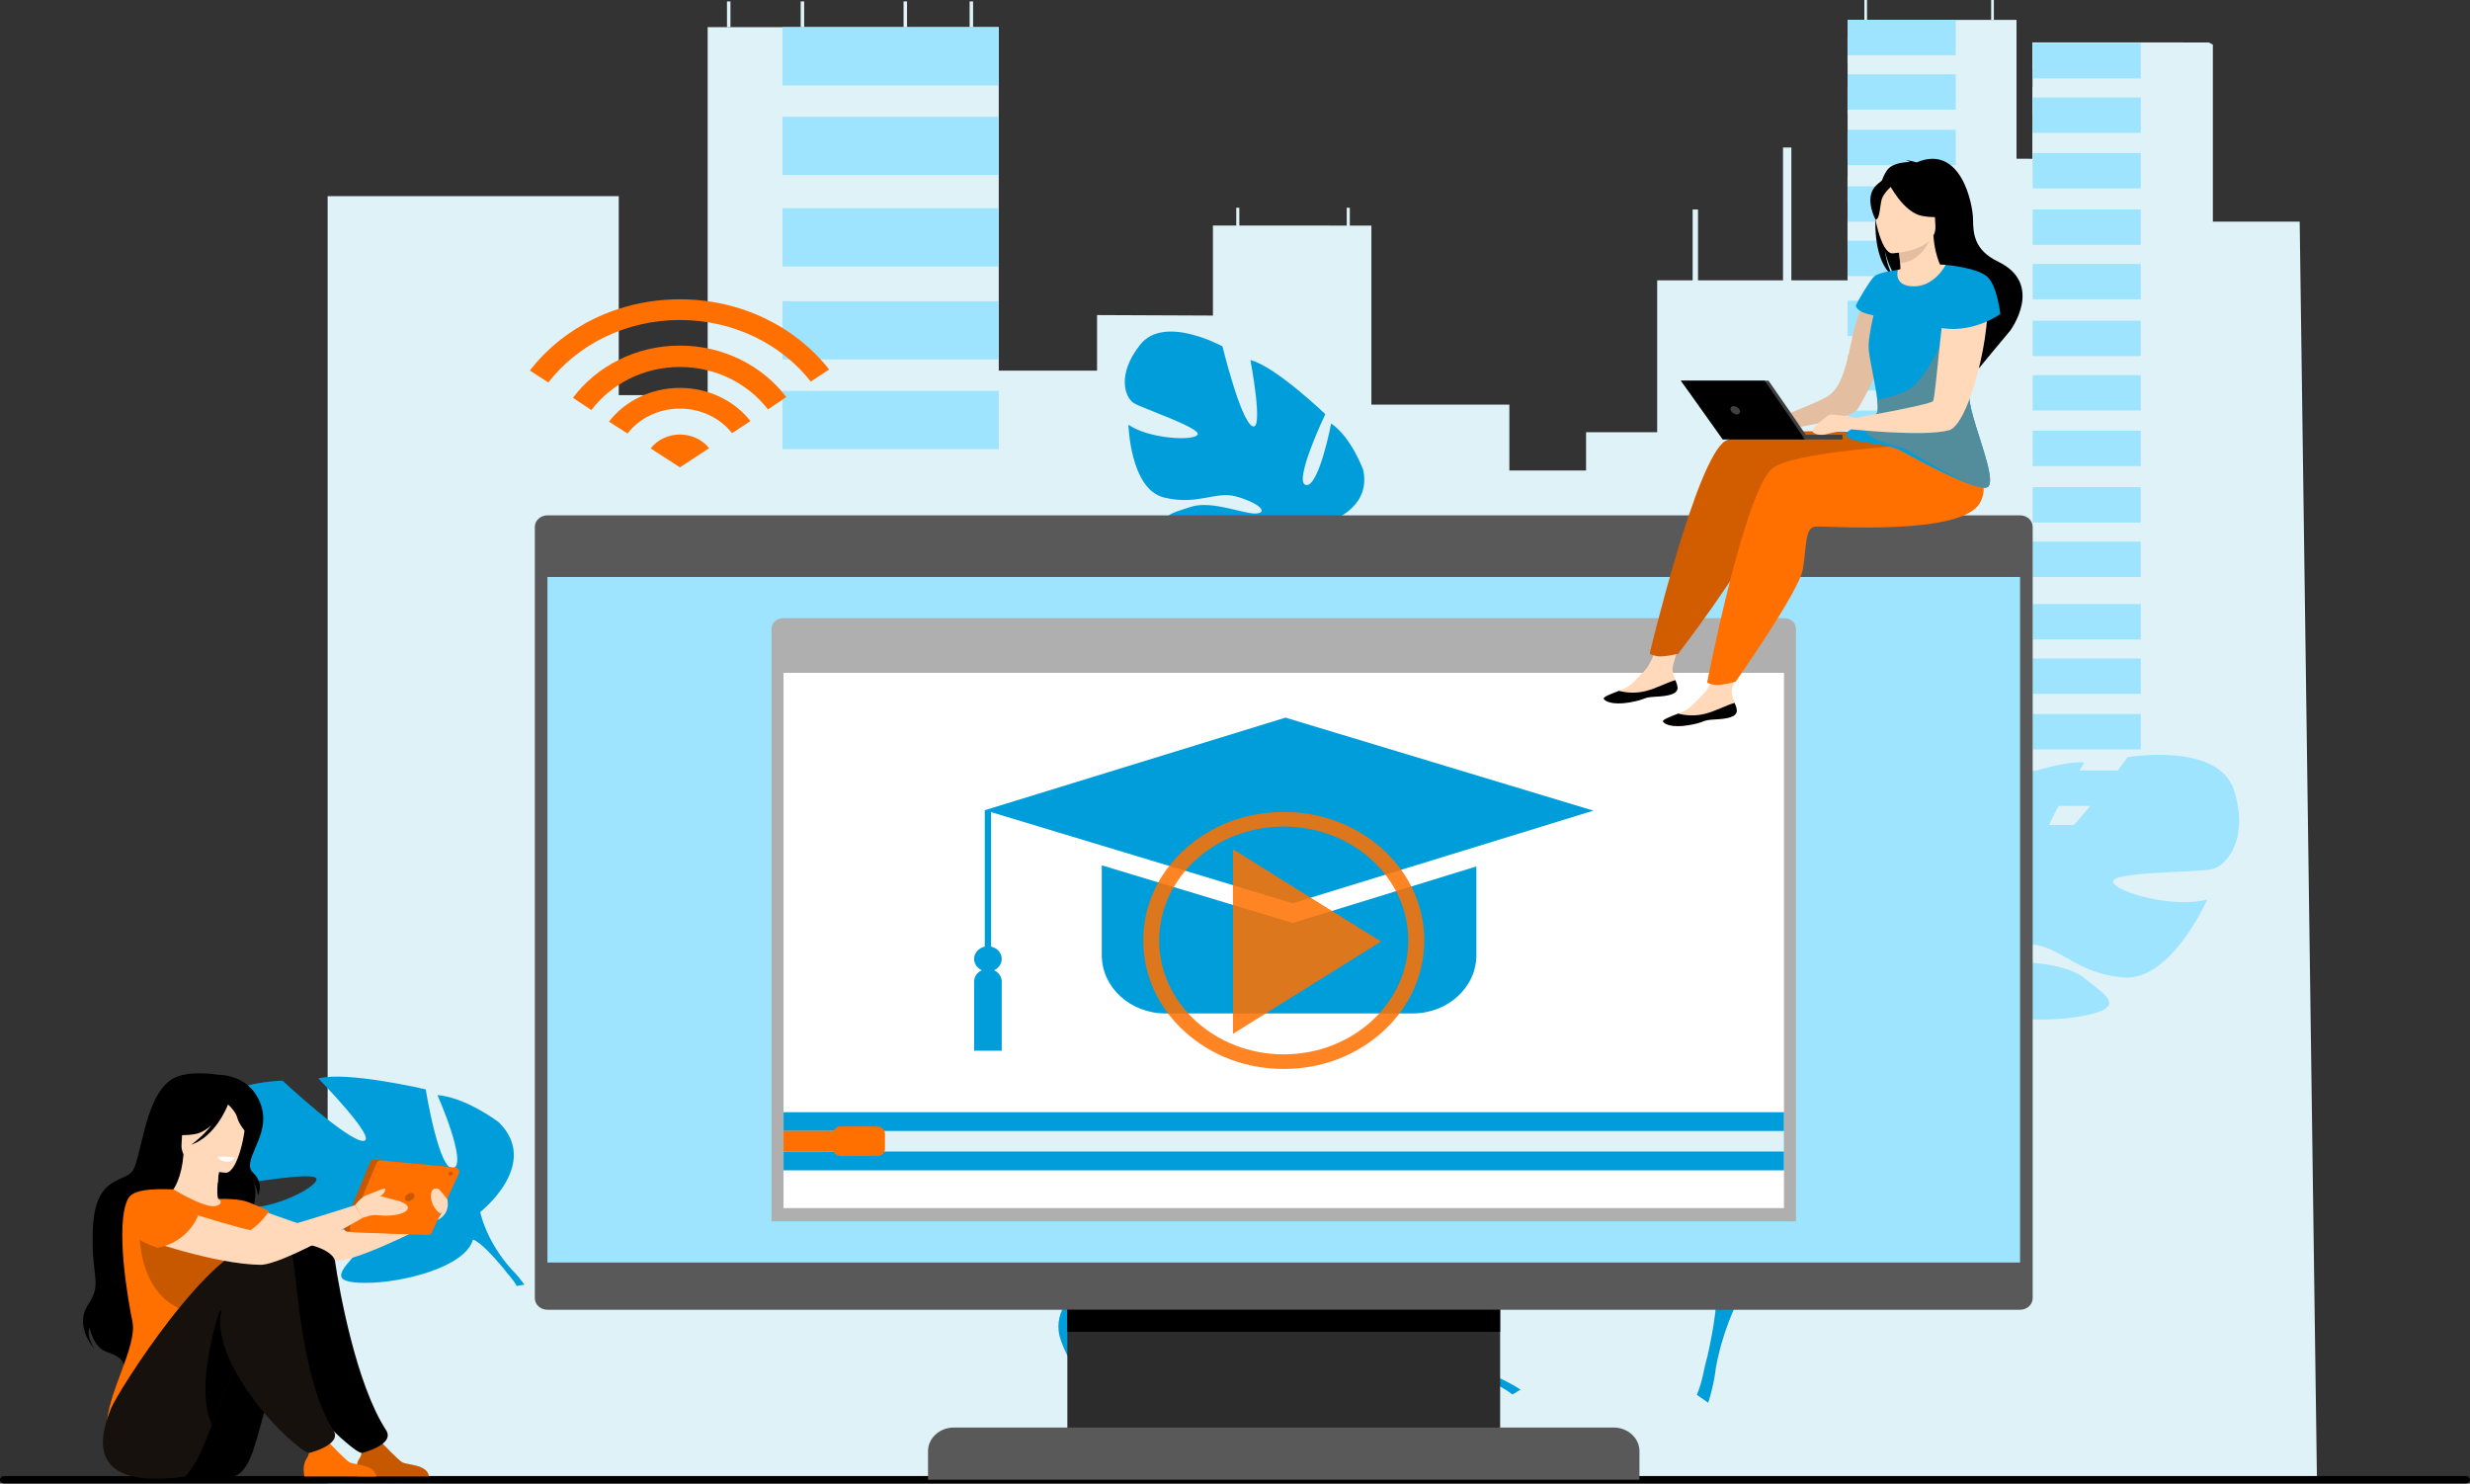 <?xml version="1.0" encoding="UTF-8"?> <svg xmlns="http://www.w3.org/2000/svg" width="1287" height="773" viewBox="0 0 1287 773" fill="none"><rect x="0" y="0" width="1287" height="773" fill="#333333" stroke="none"/> <g clip-path="url(#clip0_120_3881)"> <path d="M1198.26 115.502H1153.03V23.247C1152.33 22.883 1151.63 22.513 1150.94 22.149H1137.46V22.105H1059.02V22.149H1058.95V35.98H1059.02V45.489H1058.95V59.316H1059.02V68.859H1058.95V82.691H1059.02V82.739L1050.71 82.691V10.35H962.693V19.514H962.651V33.34H962.693V45.494H962.651V59.321H962.693V68.864H962.651V82.696H962.693V91.524H962.651V105.356H962.693V114.189H962.651V128.021H962.693V136.334H962.651V145.114H962.693V146.072H863.481V225.214H826.418V245.147H786.458V210.814H714.564V117.529H703.321V108.239H701.71V117.529H692.386V117.515H645.759V108.239H644.154V117.515H632.002V164.42L571.617 164.162V193.113H520.419V14.146H368.727V205.875H322.404V102.196H170.718V772.936L1207.23 769.324L1198.26 115.502Z" fill="#DEF2F7"></path> <path d="M520.414 14.148H407.752V44.485H520.414V14.148Z" fill="#9EE4FF"></path> <path d="M520.414 60.84H407.752V91.176H520.414V60.84Z" fill="#9EE4FF"></path> <path d="M520.414 108.508H407.752V138.844H520.414V108.508Z" fill="#9EE4FF"></path> <path d="M520.414 156.934H407.752V187.27H520.414V156.934Z" fill="#9EE4FF"></path> <path d="M520.414 203.664H407.752V234.001H520.414V203.664Z" fill="#9EE4FF"></path> <path d="M1019.04 10.346H962.709V28.771H1019.04V10.346Z" fill="#9EE4FF"></path> <path d="M1019.04 38.703H962.709V57.129H1019.04V38.703Z" fill="#9EE4FF"></path> <path d="M1019.04 67.654H962.709V86.08H1019.04V67.654Z" fill="#9EE4FF"></path> <path d="M1019.04 97.064H962.709V115.49H1019.04V97.064Z" fill="#9EE4FF"></path> <path d="M1019.04 125.439H962.709V143.865H1019.04V125.439Z" fill="#9EE4FF"></path> <path d="M1019.04 156.676H962.709V175.101H1019.04V156.676Z" fill="#9EE4FF"></path> <path d="M1019.04 185.029H962.709V203.455H1019.04V185.029Z" fill="#9EE4FF"></path> <path d="M1019.04 213.98H962.709V232.406H1019.04V213.98Z" fill="#9EE4FF"></path> <path d="M1019.04 243.393H962.709V261.818H1019.04V243.393Z" fill="#9EE4FF"></path> <path d="M1019.04 271.77H962.709V290.195H1019.04V271.77Z" fill="#9EE4FF"></path> <path d="M1115.46 22.426H1059.13V40.851H1115.46V22.426Z" fill="#9EE4FF"></path> <path d="M1115.46 50.783H1059.13V69.209H1115.46V50.783Z" fill="#9EE4FF"></path> <path d="M1115.46 79.734H1059.13V98.16H1115.46V79.734Z" fill="#9EE4FF"></path> <path d="M1115.46 109.148H1059.13V127.574H1115.46V109.148Z" fill="#9EE4FF"></path> <path d="M1115.46 137.525H1059.13V155.951H1115.46V137.525Z" fill="#9EE4FF"></path> <path d="M1115.46 167.109H1059.13V185.535H1115.46V167.109Z" fill="#9EE4FF"></path> <path d="M1115.46 195.467H1059.13V213.892H1115.46V195.467Z" fill="#9EE4FF"></path> <path d="M1115.46 224.418H1059.13V242.844H1115.46V224.418Z" fill="#9EE4FF"></path> <path d="M1115.46 253.826H1059.13V272.252H1115.46V253.826Z" fill="#9EE4FF"></path> <path d="M1115.46 282.203H1059.13V300.629H1115.46V282.203Z" fill="#9EE4FF"></path> <path d="M1115.46 314.754H1059.13V333.18H1115.46V314.754Z" fill="#9EE4FF"></path> <path d="M1115.46 343.105H1059.13V361.531H1115.46V343.105Z" fill="#9EE4FF"></path> <path d="M1115.46 372.057H1059.13V390.482H1115.46V372.057Z" fill="#9EE4FF"></path> <path d="M1115.46 401.471H1059.13V419.896H1115.46V401.471Z" fill="#9EE4FF"></path> <path d="M1115.46 429.846H1059.13V448.271H1115.46V429.846Z" fill="#9EE4FF"></path> <path d="M884.75 109.15H881.954V146.741H884.75V109.15Z" fill="#DEF2F7"></path> <path d="M933.391 76.867H929.043V149.665H933.391V76.867Z" fill="#DEF2F7"></path> <path d="M380.609 0.738H378.796V14.142H380.609V0.738Z" fill="#DEF2F7"></path> <path d="M419.006 0.738H417.193V14.142H419.006V0.738Z" fill="#DEF2F7"></path> <path d="M507.033 0.738H505.221V14.142H507.033V0.738Z" fill="#DEF2F7"></path> <path d="M972.825 0H971.427V10.346H972.825V0Z" fill="#DEF2F7"></path> <path d="M1038.9 0H1037.5V10.346H1038.9V0Z" fill="#DEF2F7"></path> <path d="M472.618 0.738H470.805V14.142H472.618V0.738Z" fill="#DEF2F7"></path> <path d="M413.78 458.34C413.78 458.34 470.108 370.592 496.773 380.554C523.433 390.515 413.78 458.34 413.78 458.34Z" fill="#9EE4FF"></path> <path d="M412.255 472.775C412.255 472.775 537.893 375.897 581.803 398.148C625.713 420.4 550.826 435.894 522.45 439.565C494.073 443.24 412.255 472.775 412.255 472.775Z" fill="#9EE4FF"></path> <path d="M401.66 459.92C401.66 459.92 401.298 456.424 400.692 451.325C399.523 441.373 397.45 425.32 395.419 417.206C392.352 404.935 400.283 393.568 415.811 402.801C431.334 412.038 405.099 455.428 405.099 455.428L401.66 459.92Z" fill="#9EE4FF"></path> <path d="M105.453 585.744C107.069 563.619 147.231 563.084 147.231 563.084C147.231 563.084 181.567 594.991 189.409 594.466C197.25 593.941 165.875 561.942 165.875 561.942C180.409 557.916 221.815 567.61 221.815 567.61C221.815 567.61 228.811 610.893 236.269 608.618C243.727 606.343 227.939 570.581 227.939 570.581C243.142 571.888 259.877 584.738 259.877 584.738C282.066 606.591 250.234 631.521 250.234 631.521C250.234 631.521 253.014 646.476 266.788 661.683C266.788 661.683 269.744 664.415 273.22 669.345L269.308 670.059C268.776 669.16 268.223 668.295 267.639 667.478C267.639 667.473 267.633 667.468 267.628 667.463C267.617 667.454 267.612 667.439 267.601 667.429C267.213 666.924 266.655 666.209 265.964 665.339C265.964 665.339 265.964 665.339 265.964 665.334C265.964 665.329 265.959 665.334 265.959 665.329C264.295 663.409 263.141 661.979 262.381 660.929C262.376 660.924 262.376 660.924 262.376 660.92C257.326 654.862 250.255 647.059 246.412 645.853C246.412 645.853 246.72 645.216 246.89 644.059C246.736 644.633 246.577 645.226 246.412 645.853C242.59 660.195 209.609 668.513 190.195 668.431C170.787 668.348 177.857 662.052 186.187 652.407C194.517 642.761 216.004 640.967 221.544 636.767C227.088 632.567 217.333 631.171 205.096 634.322C192.859 637.472 189.132 649.981 169.436 655.406C149.741 660.832 126.877 629.095 126.877 629.095C141.602 630.491 164.928 618.939 164.928 614.394C164.928 609.848 128.211 617.029 122.188 616.766C116.176 616.518 103.837 607.865 105.453 585.744Z" fill="#009DDB"></path> <path d="M1164.24 412.31C1156.5 386.339 1108.57 394.536 1108.57 394.536C1108.57 394.536 1076.1 440.06 1066.63 441.154C1057.16 442.252 1086.08 397.277 1086.08 397.277C1067.73 395.683 1021.01 416.326 1021.01 416.326C1021.01 416.326 1024.07 469.371 1014.6 468.301C1005.13 467.232 1014.51 421.206 1014.51 421.206C996.758 426.107 980.22 445.078 980.22 445.078C959.562 475.964 1004 498.634 1004 498.634C1004 498.634 1004.63 517.04 992.234 538.169C992.234 538.169 989.438 542.073 986.599 548.699L991.442 548.689C991.835 547.503 992.271 546.356 992.75 545.252C992.75 545.242 992.755 545.237 992.76 545.233C992.766 545.218 992.776 545.199 992.782 545.184C993.111 544.498 993.584 543.526 994.18 542.34V542.335C994.18 542.33 994.185 542.33 994.185 542.33C995.658 539.681 996.657 537.721 997.284 536.311C997.284 536.307 997.29 536.302 997.29 536.297C1001.71 527.979 1008.07 517.137 1012.32 514.862C1012.32 514.862 1011.79 514.172 1011.28 512.835C1011.61 513.481 1011.96 514.157 1012.32 514.862C1020.64 531.09 1062.08 533.73 1085.16 529.364C1108.23 524.998 1098.16 519.057 1085.71 509.412C1073.26 499.767 1047.22 502.358 1039.52 498.58C1031.82 494.803 1043.05 490.996 1058.45 492.056C1073.84 493.116 1081.56 507.176 1106.43 509.3C1131.29 511.425 1150.15 468.632 1150.15 468.632C1133 473.533 1102.2 464.917 1101 459.506C1099.81 454.095 1145.39 454.562 1152.49 452.929C1159.58 451.295 1171.99 438.281 1164.24 412.31Z" fill="#9EE4FF"></path> <path d="M594.083 179.603C606.612 163.716 636.977 180.493 636.977 180.493C636.977 180.493 646.387 219.094 652.532 222.05C658.677 225.011 651.532 187.61 651.532 187.61C664.482 190.809 690.552 215.789 690.552 215.789C690.552 215.789 673.658 251.215 680.409 252.698C687.16 254.181 693.619 220.631 693.619 220.631C704.341 228.113 710.311 244.905 710.311 244.905C715.76 270.774 679.16 275.839 679.16 275.839C679.16 275.839 673.594 288.232 676.135 305.525C676.135 305.525 676.953 308.835 677.033 314.018L673.737 312.88C673.801 311.981 673.828 311.096 673.806 310.231C673.806 310.226 673.806 310.221 673.806 310.216C673.806 310.201 673.806 310.192 673.806 310.177C673.775 309.633 673.721 308.86 673.647 307.912C673.647 307.912 673.647 307.912 673.647 307.907V307.902C673.381 305.753 673.254 304.188 673.216 303.074C673.216 303.069 673.216 303.069 673.216 303.065C672.531 296.365 671.223 287.493 668.958 284.95C668.958 284.95 669.516 284.605 670.234 283.813C669.825 284.177 669.405 284.556 668.958 284.95C658.762 294.066 629.79 286.185 615.288 277.823C600.786 269.456 609.308 267.764 620.482 264.099C631.656 260.433 648.672 268.28 654.977 267.507C661.282 266.734 654.685 261.512 643.904 258.639C633.123 255.766 623.932 263.544 606.4 259.183C588.868 254.827 587.964 221.263 587.964 221.263C598.288 228.609 621.673 229.931 623.996 226.523C626.319 223.115 595.135 212.789 590.755 210.018C586.374 207.252 581.553 195.486 594.083 179.603Z" fill="#009DDB"></path> <path d="M552.751 698.355C543.257 671.743 590.021 653.828 590.021 653.828C590.021 653.828 646.668 676.42 655.578 672.428C664.493 668.437 611.275 644.464 611.275 644.464C626.223 633.491 679.718 627.021 679.718 627.021C679.718 627.021 710.189 674.708 717.754 668.836C725.318 662.958 688.415 627.867 688.415 627.867C706.898 622.854 733.117 630.701 733.117 630.701C770.361 646.749 745.907 689.653 745.907 689.653C745.907 689.653 756.858 705.974 780.823 717.86C780.823 717.86 785.692 719.79 792.3 724.069L788.09 726.592C787.005 725.765 785.91 724.992 784.804 724.287C784.799 724.278 784.794 724.278 784.783 724.273C784.767 724.263 784.751 724.253 784.735 724.244C784.023 723.821 783.002 723.223 781.742 722.498C781.742 722.498 781.737 722.498 781.737 722.493C781.737 722.489 781.732 722.493 781.732 722.489C778.797 720.957 776.708 719.776 775.278 718.876C775.273 718.872 775.267 718.872 775.267 718.867C766.236 713.947 753.934 707.85 748.815 708.093C748.815 708.093 748.852 707.213 748.454 705.789C748.571 706.523 748.693 707.291 748.815 708.093C751.723 726.538 717.366 750.482 694.587 758.742C671.808 767.002 676.853 756.578 681.642 741.697C686.432 726.815 710.678 715.459 715.011 708.156C719.343 700.849 707.202 703.416 694.486 712.376C681.77 721.336 683.848 737.589 663.568 752.427C643.293 767.264 600.175 739.932 600.175 739.932C618.143 735.226 639.524 711.657 637.179 706.328C634.835 701.005 595.529 725.221 588.336 727.506C581.149 729.796 562.245 724.968 552.751 698.355Z" fill="#009DDB"></path> <path d="M812.384 411.613C848.49 386.454 898.774 437.584 898.774 437.584C898.774 437.584 891.863 521.162 902.33 530.622C912.797 540.083 923.493 460.22 923.493 460.22C947.601 474.003 983.643 539.339 983.643 539.339C983.643 539.339 925.518 601.661 938.213 608.477C950.908 615.293 986.599 550.891 986.599 550.891C1003.31 572.107 1004.1 609.517 1004.1 609.517C997.736 665.047 920.091 654.701 920.091 654.701C920.091 654.701 900.459 676.695 893.968 713.191C893.968 713.191 893.394 720.367 890.071 730.922L884.149 726.76C884.888 724.966 885.532 723.192 886.074 721.427C886.084 721.417 886.084 721.407 886.084 721.393C886.095 721.369 886.1 721.339 886.106 721.315C886.403 720.192 886.818 718.593 887.312 716.633C887.312 716.629 887.312 716.629 887.312 716.624C887.318 716.619 887.312 716.619 887.312 716.614C888.227 712.107 889.014 708.855 889.689 706.584C889.689 706.58 889.694 706.57 889.694 706.565C892.814 692.593 896.137 673.866 893.261 667.429C893.261 667.429 894.622 667.045 896.615 665.834C895.547 666.345 894.431 666.87 893.261 667.429C866.442 680.166 813 647.87 789.222 622.736C765.443 597.606 783.869 598.972 808.997 597.834C834.126 596.697 863.353 622.196 876.654 624.175C889.954 626.153 880.099 611.855 860.169 599.954C840.239 588.053 816.371 598.651 783.746 579.934C751.122 561.221 771.902 492.653 771.902 492.653C787.888 513.359 834.418 529.217 841.43 523.617C848.437 518.016 792.151 479.511 785.139 471.421C778.127 463.341 776.277 436.772 812.384 411.613Z" fill="#009DDB"></path> <path d="M1284.82 772.94H2.116C0.952 772.94 0 772.07 0 771.005C0 769.941 0.952 769.07 2.116 769.07H1284.82C1285.98 769.07 1286.93 769.941 1286.93 771.005C1286.93 772.065 1285.98 772.94 1284.82 772.94Z" fill="black"></path> <path d="M369.461 233.539L354.273 243.506L339.006 233.646C342.392 229.29 347.979 226.412 354.273 226.412C360.53 226.412 366.075 229.217 369.461 233.539Z" fill="#FF7000"></path> <path d="M354.268 202.117C339 202.117 325.503 209.064 317.316 219.677L326.96 225.866C333.02 218.02 343.014 212.91 354.268 212.91C365.442 212.91 375.362 217.947 381.422 225.686L391.023 219.391C382.799 208.919 369.381 202.117 354.268 202.117Z" fill="#FF7000"></path> <path d="M354.268 155.947C321.963 155.947 293.394 170.629 276.08 193.085L285.723 199.274C300.911 179.623 325.976 166.74 354.273 166.74C382.331 166.74 407.242 179.409 422.467 198.802L432.03 192.507C414.673 170.381 386.302 155.947 354.268 155.947Z" fill="#FF7000"></path> <path d="M354.268 180.064C331.287 180.064 310.905 190.809 298.509 207.275L308.146 213.668C318.417 200.099 335.258 191.217 354.268 191.217C373.118 191.217 389.842 199.953 400.15 213.337L409.714 206.872C397.28 190.624 377.052 180.064 354.268 180.064Z" fill="#FF7000"></path> <path d="M781.652 656.189H556.158V760.447H781.652V656.189Z" fill="#2C2C2C"></path> <path d="M1052.55 682.442H285.251C281.62 682.442 278.68 679.748 278.68 676.433V274.521C278.68 271.2 281.625 268.512 285.251 268.512H1052.56C1056.19 268.512 1059.13 271.205 1059.13 274.521V676.433C1059.13 679.748 1056.19 682.442 1052.55 682.442Z" fill="#595959"></path> <path d="M1052.56 300.627H285.24V657.832H1052.56V300.627Z" fill="#9EE4FF"></path> <path d="M840.76 743.801H497.039C489.592 743.801 483.547 749.324 483.547 756.14V771.007H854.247V756.14C854.252 749.324 848.213 743.801 840.76 743.801Z" fill="#595959"></path> <path d="M935.8 636.374H402V327.597C402 324.554 404.701 322.084 408.029 322.084H929.771C933.099 322.084 935.8 324.554 935.8 327.597V636.374Z" fill="#AFAFAF"></path> <path d="M929.537 350.576H408.262V629.469H929.537V350.576Z" fill="white"></path> <path d="M929.537 579.498H408.262V609.791H929.537V579.498Z" fill="#009DDB"></path> <path d="M929.537 589.289H408.262V599.999H929.537V589.289Z" fill="#DEF2F7"></path> <path d="M441.057 589.234H408.262V600.052H441.057V589.234Z" fill="#FF7000"></path> <path d="M457.015 602.351H438.154C435.89 602.351 434.05 600.669 434.05 598.598V590.683C434.05 588.612 435.89 586.93 438.154 586.93H457.015C459.28 586.93 461.119 588.612 461.119 590.683V598.598C461.119 600.674 459.285 602.351 457.015 602.351Z" fill="#FF7000"></path> <path d="M830.235 422.378L673.562 470.625L513.115 422.159L669.793 373.912L830.235 422.378Z" fill="#009DDB"></path> <path d="M517.942 505.536C520.323 504.462 521.961 502.225 521.961 499.639C521.961 496.523 519.59 493.922 516.411 493.236V422.158H513.115V493.236C509.936 493.917 507.565 496.523 507.565 499.639C507.565 502.23 509.208 504.462 511.584 505.536C509.202 506.611 507.565 508.847 507.565 511.433V547.458H521.961V511.433C521.966 508.842 520.323 506.611 517.942 505.536Z" fill="#009DDB"></path> <path d="M673.562 480.923L574.079 450.873V497.671C574.079 514.449 588.947 528.047 607.293 528.047H736.057C754.402 528.047 769.271 514.449 769.271 497.671V451.452L673.562 480.923Z" fill="#009DDB"></path> <g opacity="0.86"> <path d="M668.9 556.978C649.342 556.978 630.959 550.011 617.127 537.366C603.3 524.721 595.683 507.904 595.683 490.018C595.683 472.132 603.3 455.32 617.127 442.67C630.954 430.025 649.342 423.059 668.9 423.059C688.457 423.059 706.84 430.025 720.672 442.67C734.499 455.316 742.117 472.132 742.117 490.018C742.117 507.904 734.499 524.716 720.672 537.366C706.845 550.011 688.457 556.978 668.9 556.978ZM668.9 430.672C633.118 430.672 604.007 457.294 604.007 490.018C604.007 522.742 633.118 549.364 668.9 549.364C704.682 549.364 733.792 522.742 733.792 490.018C733.792 457.294 704.687 430.672 668.9 430.672Z" fill="#FF7000"></path> <path d="M642.437 442.496V538.674L719.598 490.583L642.437 442.496Z" fill="#FF7000"></path> </g> <path d="M975.595 148.979C975.595 148.979 968.557 158.502 964.543 178.523C961.029 196.059 957.946 202.529 952.869 206.127C947.792 209.724 919.506 220.338 919.506 220.338L921.622 224.868C921.622 224.868 963.081 219.706 967.738 213.366C972.395 207.031 990.15 169.591 988.768 160.967C987.391 152.352 975.595 148.979 975.595 148.979Z" fill="#E4BEA0"></path> <path d="M874.07 358.132C874.442 361.832 868.813 362.731 862.295 363.028C855.778 363.324 857.745 364.544 848.814 366.027C839.878 367.505 836.3 365.274 835.651 364.165C835.077 363.188 839.229 361.652 843.657 359.921C844.216 359.707 844.774 359.483 845.332 359.26C850.313 357.257 853.109 353.168 856.995 349.381C860.674 345.793 864.166 334.3 864.166 334.3L876.308 331.928C876.308 331.928 872.901 342.268 871.715 346.683C871.019 349.279 872.045 352.181 872.959 354.393C873.448 355.599 873.943 356.829 874.07 358.132Z" fill="#FFD9BA"></path> <path d="M862.295 363.029C855.778 363.325 857.745 364.546 848.814 366.028C839.878 367.506 836.3 365.275 835.651 364.166C835.077 363.189 839.229 361.653 843.657 359.922L843.727 359.99C843.727 359.99 850.01 361.94 857.261 360.136C863.172 358.668 868.887 355.44 872.959 354.395C873.448 355.595 873.948 356.825 874.075 358.128C874.448 361.833 868.818 362.732 862.295 363.029Z" fill="black"></path> <path d="M994.977 226.465C994.977 226.465 914.296 220.913 899.109 229.678C883.921 238.444 859.558 340.558 859.558 340.558C859.558 340.558 861.062 341.661 864.422 341.992C867.542 342.303 874.421 340.621 874.421 340.621C874.421 340.621 909.432 294.931 911.893 283.424C914.36 271.911 913.759 261.644 919.373 261.366C924.987 261.089 994.982 269.15 1005.57 252.09C1016.16 235.031 1007.41 218.146 1007.41 218.146L994.977 226.465Z" fill="#D25C00"></path> <path d="M904.946 369.985C905.318 373.685 899.688 374.585 893.171 374.881C886.653 375.178 888.62 376.398 879.689 377.881C870.753 379.359 867.176 377.127 866.527 376.019C865.953 375.042 870.105 373.505 874.533 371.775C875.091 371.561 875.649 371.337 876.207 371.113C881.188 369.11 883.985 365.022 887.871 361.235C891.549 357.647 895.042 346.154 895.042 346.154L907.184 343.781C907.184 343.781 903.776 354.122 902.591 358.536C901.894 361.132 902.92 364.035 903.835 366.247C904.318 367.453 904.813 368.683 904.946 369.985Z" fill="#FFD9BA"></path> <path d="M893.171 374.88C886.653 375.177 888.62 376.397 879.689 377.88C870.753 379.358 867.176 377.126 866.527 376.018C865.953 375.041 870.105 373.505 874.533 371.774L874.602 371.842C874.602 371.842 880.885 373.791 888.136 371.988C894.048 370.519 899.762 367.291 903.835 366.246C904.324 367.447 904.823 368.677 904.951 369.98C905.318 373.684 899.688 374.584 893.171 374.88Z" fill="black"></path> <path d="M1010.78 231.033C1010.78 231.033 939.106 234.135 924.301 243.435C909.496 252.736 889.502 355.637 889.502 355.637C889.502 355.637 891.049 356.682 894.42 356.896C897.551 357.095 904.355 355.17 904.355 355.17C904.355 355.17 937.394 308.27 939.366 296.68C941.339 285.09 940.302 274.851 945.9 274.375C951.497 273.898 1021.79 279.46 1031.64 262.036C1041.5 244.621 1010.78 231.033 1010.78 231.033Z" fill="#FF7000"></path> <path d="M986.243 143.734C984.855 141.502 983.192 137.491 981.99 130.228C982.144 130.947 984.191 140.073 988.444 145.046C1005.05 153.627 1031.27 185.85 1031.1 191.927C1031.1 191.927 1047.21 172.422 1047.39 172.31C1047.39 172.31 1065.52 148.07 1041.08 136.305C1028.66 130.325 1028.1 121.715 1028.05 114.209C1028.01 106.702 1021.9 74.747 998.613 84.626C998.613 84.626 994.663 83.303 992.962 83.639C992.962 83.639 994.382 83.799 995.147 84.426C992.367 84.446 988.417 84.874 985.238 86.794C976.807 91.889 971.948 133.218 986.243 143.734Z" fill="black"></path> <path d="M1013.79 138.007C1013.79 138.007 1007.11 137.429 1000.44 138.007C995.907 138.401 991.415 139.689 988.858 140.666C982.543 143.083 983.202 153.307 996.46 151.416C1009.71 149.519 1014.72 141.041 1013.79 138.007Z" fill="#FFD9BA"></path> <path d="M989.416 145.466C989.337 145.505 987.524 154.266 996.205 153.916C1001.9 153.687 1014.19 147.382 1013.1 142.919C1012.59 140.799 1008.28 135.296 1007.42 122.738L1006.38 122.991L988.943 127.269C988.943 127.269 989.714 132.33 990.076 137.119C990.384 141.144 990.395 144.975 989.416 145.466Z" fill="#FFD9BA"></path> <path d="M988.943 127.268C988.943 127.268 989.714 132.329 990.076 137.118C999.947 136.263 1004.57 127.691 1006.38 122.99L988.943 127.268Z" fill="#E4BEA0"></path> <path d="M1008.08 121.121C1008.08 121.121 1012.71 113.318 1013.49 106.837C1014.04 102.214 1010.26 85.422 991.819 89C991.819 89 986.445 89.817 981.591 93.269C977.732 96.01 972.288 101.757 979.89 116.147L981.947 121.038L1008.08 121.121Z" fill="black"></path> <path d="M985.972 132.008C985.972 132.008 1009.39 130.934 1008.44 117.603C1007.48 104.273 1009.86 95.157 994.865 95.278C979.869 95.4 977.333 100.66 976.467 105.182C975.606 109.703 979.853 131.945 985.972 132.008Z" fill="#FFD9BA"></path> <path d="M984.186 95.603C984.186 95.603 991.729 110.849 1001.73 112.56C1011.73 114.272 1015.82 111.603 1015.82 111.603C1015.82 111.603 1013.07 101.981 1010.8 92.516C1010.81 92.521 988.476 87.868 984.186 95.603Z" fill="black"></path> <path d="M985.865 96.779C985.865 96.779 981.336 100.561 980.416 104.028C979.497 107.494 979.481 114.509 977.237 114.407C977.237 114.407 971.634 104.071 976.621 97.732C981.91 91.003 985.865 96.779 985.865 96.779Z" fill="black"></path> <path d="M962.539 227.579C964.436 229.65 970.353 230.287 976.679 231.239C981.655 231.993 986.886 232.931 990.602 234.929C999.043 239.46 1026.63 254.784 1034.71 254.089C1037.85 253.822 1037.26 248.347 1035.36 241.084C1032.37 229.616 1026.12 213.694 1026.12 206.766C1026.12 202.988 1024.74 194.043 1022.91 183.819C1022.76 182.993 1022.6 182.166 1022.46 181.325C1018.82 161.446 1013.8 138.008 1013.8 138.008C1013.8 138.008 1008.19 149.204 997.252 149.204C986.322 149.204 988.863 140.667 988.863 140.667C988.863 140.667 978.891 141.742 976.536 144.061C974.175 146.384 968.2 156.414 967.015 159.151C967.015 159.151 966.77 162.632 976.201 164.29C976.201 164.29 973.904 173.741 973.633 180.042C973.431 184.694 977.104 199.264 978.162 208.322C978.534 211.53 978.588 214.049 978.019 215.191C977.29 216.654 974.93 218.113 972.246 219.542C966.908 222.386 960.285 225.114 962.539 227.579Z" fill="#009DDB"></path> <path d="M972.24 219.546C966.191 228.978 988.651 231.817 992.367 233.815C1000.81 238.346 1026.63 254.784 1034.71 254.088C1037.85 253.821 1037.26 248.347 1035.36 241.083C1032.37 229.615 1026.12 213.693 1026.12 206.765C1026.12 202.987 1024.74 194.042 1022.91 183.818L1013.17 175.271C1013.17 175.271 1002.74 199.92 992.802 203.96C987.593 206.075 982.155 207.47 978.152 208.321C978.524 211.53 978.577 214.048 978.008 215.19C977.28 216.659 974.919 218.117 972.24 219.546Z" fill="#538D9B"></path> <path d="M1016.78 145.386C1016.78 145.386 1025.1 140.767 1033.15 149.533C1041.19 158.298 1027.43 220.965 1015.51 224.188C1002.27 227.766 964.022 223.614 964.022 223.614L964.761 218.145C964.761 218.145 1005.48 211.003 1007.18 209.015C1008.86 207.027 1012.55 146.397 1016.78 145.386Z" fill="#FFD9BA"></path> <path d="M1013.79 138.008C1013.79 138.008 1030.88 139.418 1035.84 144.556C1040.81 149.695 1042.25 163.624 1042.25 163.624C1042.25 163.624 1027.2 174.733 1009.07 170.42L1013.79 138.008Z" fill="#009DDB"></path> <path d="M937.453 228.982H960.024V226.541H937.453V228.982Z" fill="#404040"></path> <path d="M942.243 228.647C942.019 227.84 921.494 198.359 921.494 198.359H875.819L898.731 227.855L942.243 228.647Z" fill="#404040"></path> <path d="M940.323 228.983C940.1 228.176 919.506 198.359 919.506 198.359H875.819L897.615 228.983H940.323Z" fill="black"></path> <path d="M901.809 213.771C902.261 214.967 903.68 215.934 904.988 215.934C906.296 215.934 906.987 214.967 906.54 213.771C906.089 212.575 904.669 211.607 903.361 211.607C902.054 211.607 901.357 212.575 901.809 213.771Z" fill="#404040"></path> <path d="M968.073 217.821C968.073 217.821 954.815 215.473 953.316 216.061C951.817 216.65 943.481 223.495 944.332 224.861C945.188 226.232 948.611 227.209 952.46 226.033C956.309 224.861 964.649 224.273 966.149 222.513C967.648 220.753 968.073 217.821 968.073 217.821Z" fill="#FFD9BA"></path> <path d="M120.115 624.443C120.115 624.443 164.099 641.97 172.084 641.649C180.068 641.328 229.262 627.944 229.262 627.944L228.008 635.683C228.008 635.683 190.041 655.655 176.767 656.788C163.7 657.906 119.014 646.063 114.703 643.564C110.392 641.06 107.58 626.971 120.115 624.443Z" fill="#FFD9BA"></path> <path d="M113.507 559.973C113.507 559.973 97.282 557.153 89.202 562.549C74.562 572.326 73.775 606.032 68.289 611.054C62.803 616.076 49.577 613.932 48.402 639.913C47.222 665.893 53.665 668.066 45.994 679.661C38.323 691.261 49.242 702.866 49.242 702.866C49.242 702.866 44.771 696.463 46.685 691.844C46.685 691.844 48.546 702.044 55.632 704.431C62.718 706.823 63.765 708.573 64.898 712.079C64.898 712.079 125.335 683.755 125.399 663.666C125.463 643.578 137.291 623.68 131.486 614.972C131.486 614.972 134.074 618.696 134.388 622.838C134.388 622.838 137.87 616.732 131.831 611.049C125.792 605.366 138.917 593.601 136.972 579.973C135.637 570.624 128.461 560.381 113.507 559.973Z" fill="black"></path> <path d="M125.457 643.584C121.593 646.034 116.75 648.057 110.668 649.34C87.873 654.158 79.139 636.539 75.859 624.444C78.969 622.815 81.893 622.46 83.583 622.275C85.231 622.095 86.964 621.979 88.4 621.915C90.957 620.122 94.773 612.785 95.619 601.395L96.692 601.657L114.655 606.154C114.655 606.154 113.831 611.375 113.427 616.31C113.114 620.175 113.066 623.865 113.868 624.769C115.272 625.046 116.112 625.231 116.112 625.231C116.112 625.231 116.112 625.236 116.122 625.246C116.362 625.601 121.571 633.438 125.457 643.584Z" fill="#FFD9BA"></path> <path d="M114.655 606.153C114.655 606.153 113.831 611.37 113.427 616.309C103.252 615.376 98.527 606.518 96.687 601.656L114.655 606.153Z" fill="#FFD9BA"></path> <path d="M117.696 611.054C117.696 611.054 93.54 609.833 94.603 596.09C95.666 582.346 93.264 572.929 108.728 573.128C124.197 573.323 126.786 578.763 127.653 583.43C128.514 588.092 124.006 611.015 117.696 611.054Z" fill="#FFD9BA"></path> <path d="M127.53 575.739C124.123 571.358 121.236 572.083 119.562 573.22C106.894 565.724 92.243 570.648 92.243 570.648C89.856 580.406 87.017 589.867 87.017 589.867C87.017 589.867 91.222 592.638 101.546 590.921C104.698 590.396 107.622 588.564 110.163 586.279C105.565 592.297 99.627 596.464 99.627 596.464C112.141 592.137 118.212 577.056 118.823 575.457C120.2 576.764 122.9 579.579 123.581 582.214C124.511 585.792 128.514 591.388 130.826 591.296C130.826 591.291 132.634 582.307 127.53 575.739Z" fill="black"></path> <path d="M68.986 688.501C66.806 678.301 59.693 637.556 66.806 624.444C69.363 619.733 79.384 619.31 90.382 619.723C93.806 621.746 106.846 629.379 112.199 628.426C112.258 628.416 112.359 628.392 112.497 628.362C115.017 627.784 115.974 626.165 113.868 624.77C113.863 624.765 119.317 624.288 126.079 625.455C129.901 626.112 140.204 630.988 140.204 630.988C140.204 630.988 135.015 639.559 127.36 642.52C128.663 653.166 126.728 657.863 114.65 682.448C104.448 703.232 116.027 721.939 116.027 721.939C116.027 721.939 55.961 766.107 55.627 743.617C55.382 726.684 71.771 701.535 68.986 688.501Z" fill="#FF7000"></path> <path d="M119.009 769.962C122.278 769.626 125.218 767.988 127.041 765.489C127.328 765.09 127.642 764.667 127.972 764.21C134.808 754.745 137.471 725.755 152.845 694.874C156.593 687.357 170.037 686.001 173.705 677.503C173.705 677.503 182.732 649.957 156.433 649.145C130.135 648.333 86.007 725.794 85.311 733.917C84.63 741.783 67.922 775.232 119.009 769.962Z" fill="black"></path> <path d="M223.527 769.326H186.097C186.097 769.326 184.699 763.866 187.155 760.152C189.329 756.866 188.494 754.994 186.883 752.271C188.579 752.908 190.775 753.482 193.188 753.355C195.054 753.258 197.026 752.485 198.754 751.566C200.365 753.244 207.265 760.395 209.418 761.81C211.869 763.419 222.772 762.85 223.527 769.326Z" fill="#C85800"></path> <path d="M72.93 635.125C72.93 635.125 68.061 675.656 99.653 684.15C131.246 692.643 140.214 646.856 114.708 643.565C89.197 640.269 72.93 635.125 72.93 635.125Z" fill="#C85800"></path> <path d="M174.561 657.103C176.815 672.553 185.618 721.325 201.141 745.122C206.149 752.794 188.531 757.097 188.436 757.072C186.07 756.508 182.136 753.061 180.324 751.569C167.719 741.18 142.134 711.762 142.134 688.183C142.134 676.685 141.91 654.72 151.054 649.139C156.683 645.697 173.663 650.967 174.561 657.103Z" fill="black"></path> <path d="M96.687 769.324C96.687 769.324 98.075 767.559 100.493 764.204C103.369 760.218 106.559 752.371 110.424 742.312C114.485 731.753 119.301 718.763 125.319 705.247C127.174 701.076 129.147 696.851 131.246 692.636C134.994 685.12 145.297 686.156 148.965 677.657C148.965 677.657 163.27 648.196 136.972 647.379C110.674 646.567 60.703 726.196 57.833 733.911C54.691 742.356 39.354 777.413 96.687 769.324Z" fill="#16110D"></path> <path d="M196.048 769.326H158.618C158.618 769.326 157.22 763.866 159.676 760.152C161.851 756.866 161.016 754.994 159.405 752.271C161.101 752.908 163.297 753.482 165.71 753.355C167.576 753.258 169.548 752.485 171.276 751.566C172.887 753.244 179.787 760.395 181.94 761.81C184.39 763.419 195.299 762.85 196.048 769.326Z" fill="#FF7000"></path> <path d="M110.424 742.317C114.485 731.758 119.301 718.768 125.319 705.252C123.745 695.014 120.354 686.054 114.655 682.441C114.655 682.441 100.823 721.631 110.424 742.317Z" fill="black"></path> <path d="M152.712 656.01C154.966 671.461 158.14 721.331 173.668 745.124C178.675 752.796 161.058 757.098 160.963 757.074C158.602 756.51 154.663 753.063 152.85 751.571C140.246 741.181 114.66 711.764 114.66 688.185C114.66 676.687 129.418 655.646 138.561 650.065C144.185 646.622 151.814 649.875 152.712 656.01Z" fill="#16110D"></path> <path d="M233.733 608.029L195.405 604.305C194.289 604.198 193.231 604.792 192.832 605.749L179.117 638.706C178.516 640.15 179.638 641.711 181.328 641.774L219.364 643.179C220.395 643.218 221.347 642.664 221.746 641.793L235.759 611.155C236.391 609.755 235.376 608.19 233.733 608.029Z" fill="#C85800"></path> <path d="M237.061 608.352L198.733 604.628C197.616 604.521 196.559 605.114 196.16 606.072L182.445 639.029C181.844 640.472 182.971 642.033 184.656 642.096L222.692 643.501C223.723 643.54 224.675 642.986 225.074 642.116L239.086 611.478C239.719 610.078 238.709 608.512 237.061 608.352Z" fill="#FF7000"></path> <path d="M215.813 623.739C216.281 622.562 215.616 621.609 214.33 621.609C213.044 621.609 211.619 622.562 211.151 623.739C210.683 624.915 211.348 625.868 212.634 625.868C213.926 625.868 215.345 624.915 215.813 623.739Z" fill="#C85800"></path> <path d="M235.913 611.463C236.141 610.885 235.817 610.418 235.184 610.418C234.552 610.418 233.855 610.885 233.622 611.463C233.393 612.042 233.717 612.508 234.35 612.508C234.988 612.513 235.684 612.042 235.913 611.463Z" fill="#C85800"></path> <path d="M75.864 624.443C75.864 624.443 128.987 642.334 136.972 641.97C142.133 641.731 185.012 627.949 185.012 627.949L188.861 634.609C188.861 634.609 147.12 659.146 135.648 659.024C112.991 658.786 74.764 646.068 70.453 643.569C66.141 641.06 63.329 626.971 75.864 624.443Z" fill="#FFD9BA"></path> <path d="M185.012 627.943C185.012 627.943 188.861 622.527 192.694 622.367C196.527 622.206 203.15 624.759 205.415 625.157C207.68 625.556 214.128 627.466 212.209 630.335C210.29 633.203 201.407 633.84 197.574 633.203C193.741 632.566 188.861 634.603 188.861 634.603L185.012 627.943Z" fill="#FFD9BA"></path> <path d="M191.652 622.532C191.652 622.532 197.749 619.975 199.493 619.498C201.237 619.022 200.886 619.508 200.365 621.015C199.844 622.527 196.707 623.966 196.707 624.443C196.702 624.914 191.652 622.532 191.652 622.532Z" fill="#FFD9BA"></path> <path d="M233.111 625.074C233.111 625.074 229.268 619.513 228.008 619.289C224.175 618.594 224.175 623.212 224.989 626.193C225.86 629.387 228.816 632.401 229.629 632.138C230.448 631.876 234.015 628.016 233.111 625.074Z" fill="#FFD9BA"></path> <path d="M233.26 626.193C233.26 626.193 234.488 632.431 228.013 635.688L233.26 626.193Z" fill="#FFD9BA"></path> <path d="M122.214 603.148C122.214 603.148 119.929 602.322 113.507 602.798C113.507 602.798 113.847 605.093 118.589 605.317C121.273 605.448 122.214 603.148 122.214 603.148Z" fill="white"></path> <path d="M103.237 633.267C103.237 633.267 98.484 647.02 82.169 650.151C82.169 650.151 55.223 642.557 68.64 625.77C68.635 625.77 81.903 616.757 103.237 633.267Z" fill="#FF7000"></path> <path d="M781.652 682.441H556.158V693.925H781.652V682.441Z" fill="black"></path> </g> <defs> <clipPath id="clip0_120_3881"> <rect width="1287" height="773" fill="white"></rect> </clipPath> </defs> </svg> 